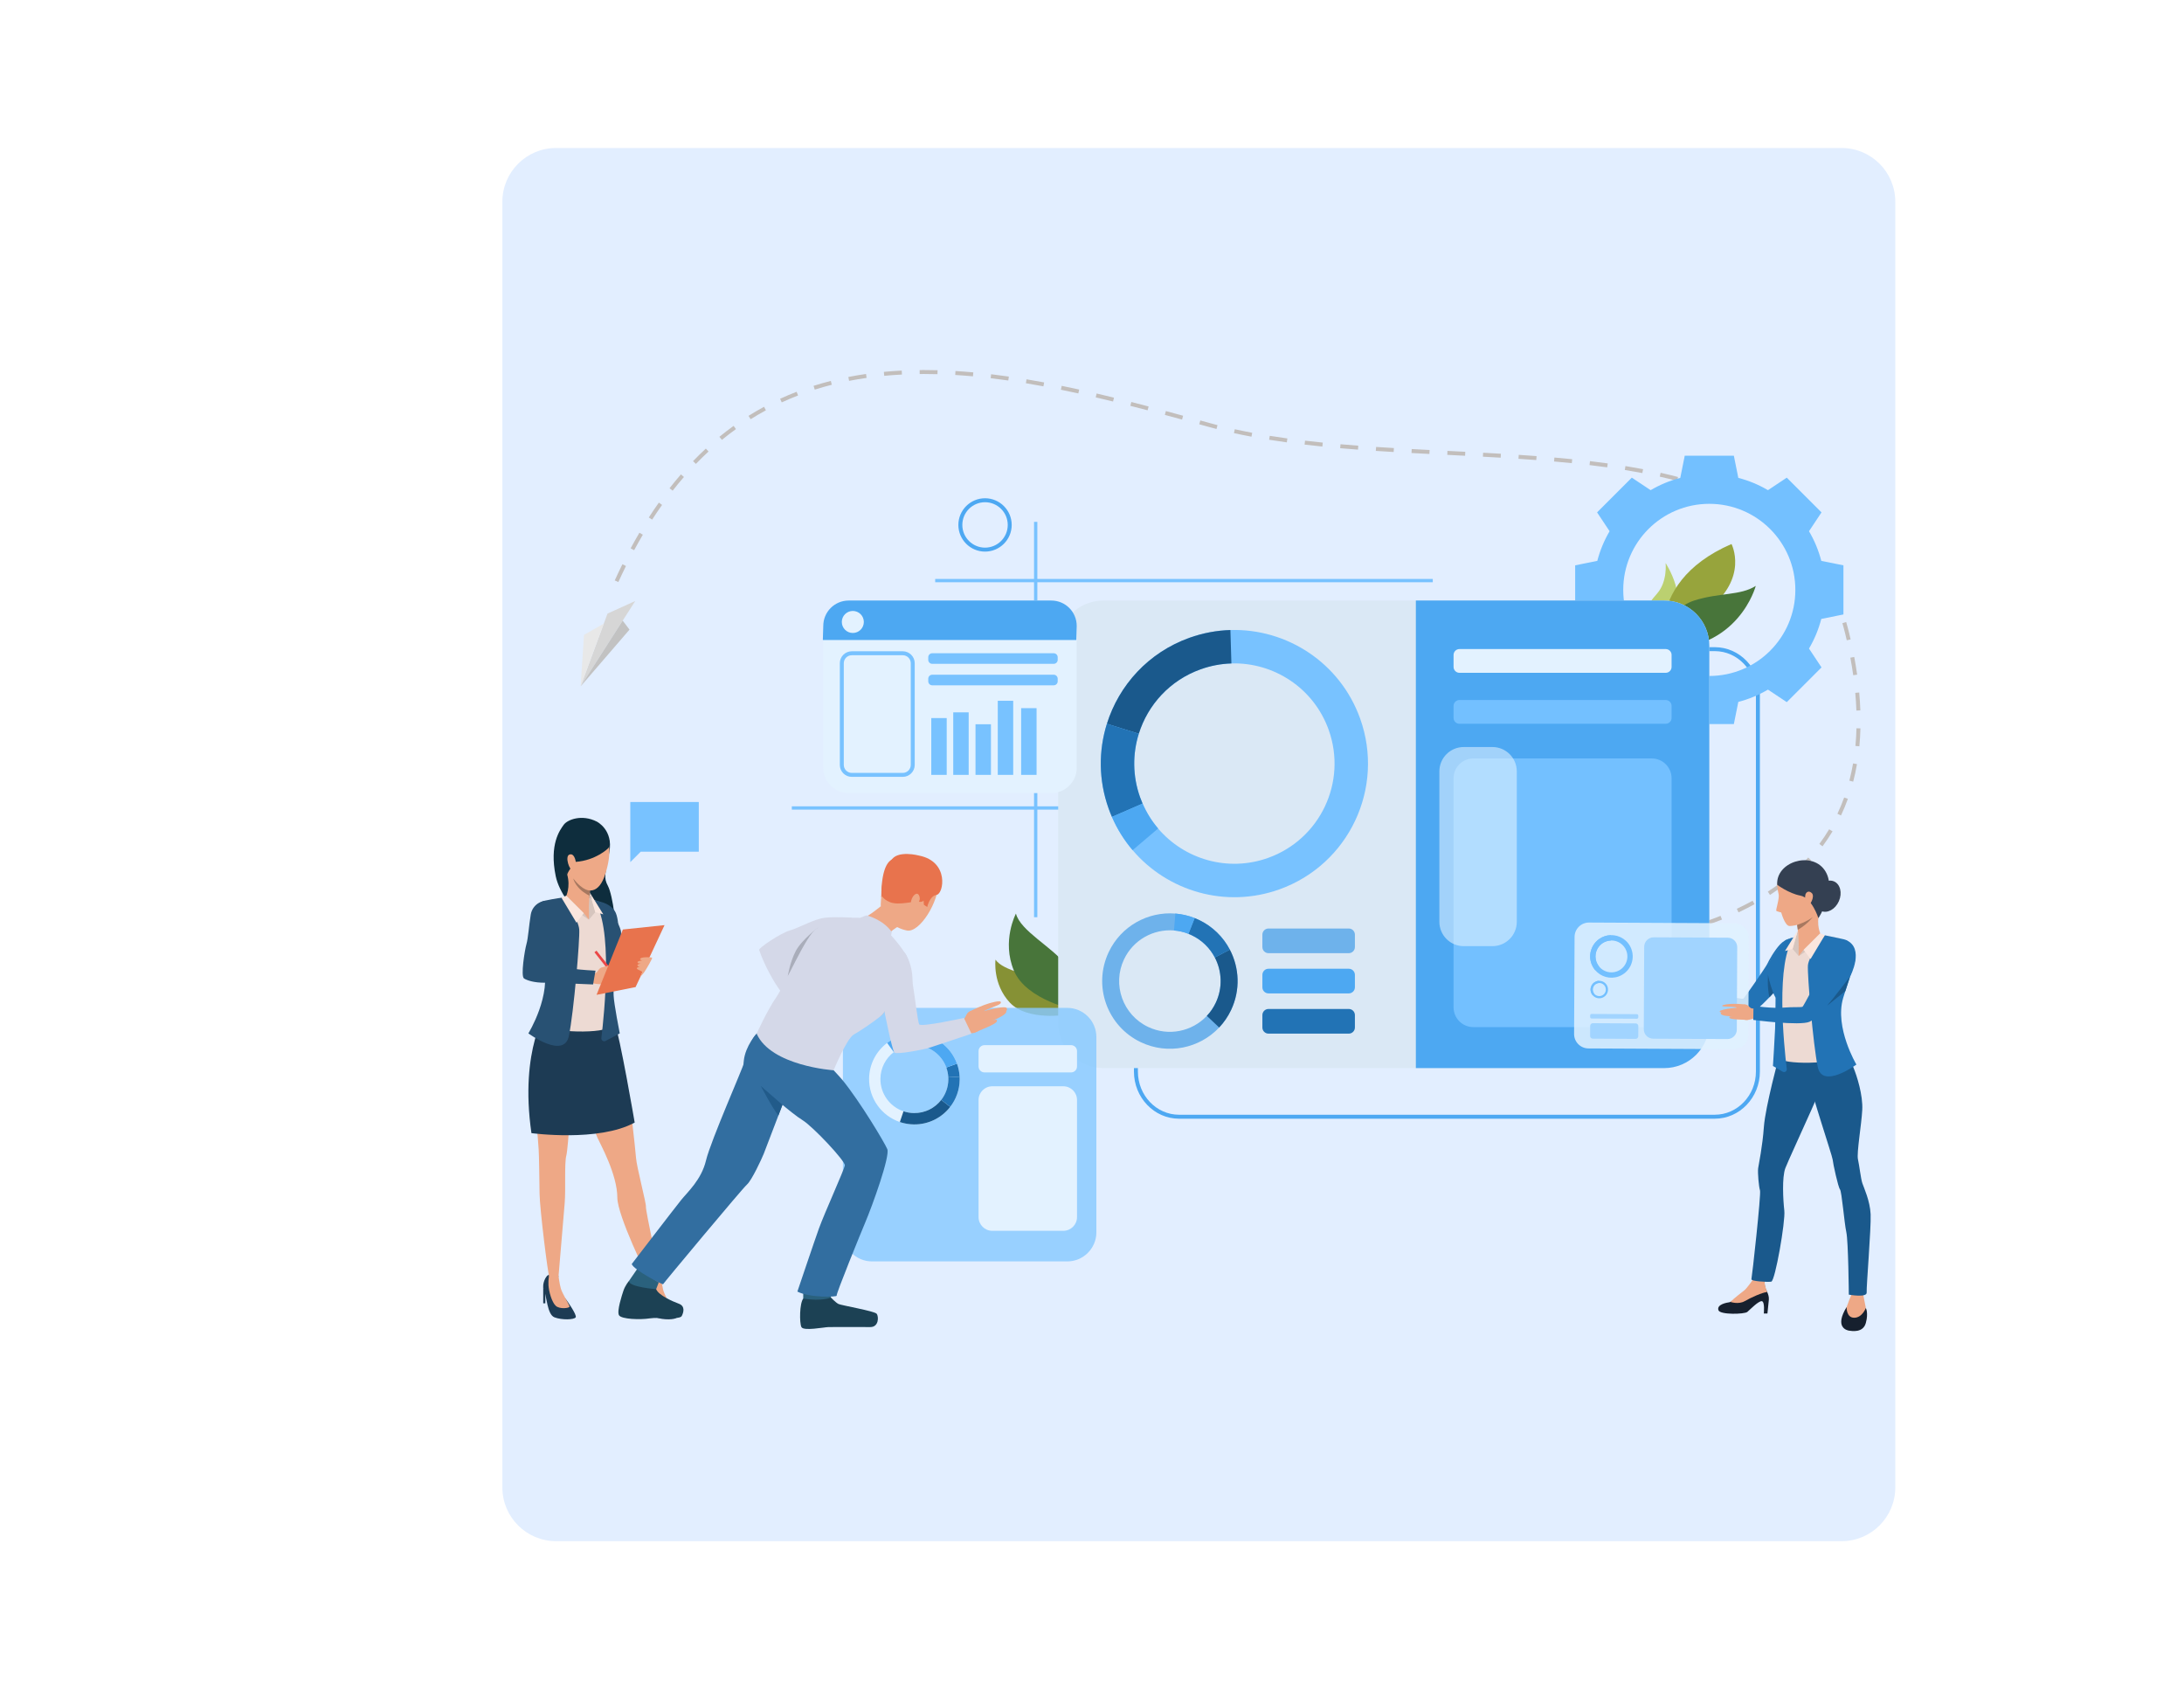 <?xml version="1.0" encoding="UTF-8" standalone="no"?>
<!DOCTYPE svg PUBLIC "-//W3C//DTD SVG 1.1//EN" "http://www.w3.org/Graphics/SVG/1.1/DTD/svg11.dtd">
<svg width="100%" height="100%" viewBox="0 0 1050 812" version="1.1" xmlns="http://www.w3.org/2000/svg" xmlns:xlink="http://www.w3.org/1999/xlink" xml:space="preserve" xmlns:serif="http://www.serif.com/" style="fill-rule:evenodd;clip-rule:evenodd;stroke-linejoin:round;stroke-miterlimit:2;">
    <rect id="Artboard1" x="0" y="0" width="1050" height="812" style="fill:none;"/>
    <g id="Artboard11" serif:id="Artboard1">
        <g transform="matrix(0.967,0,0,0.967,47.928,12.029)">
            <path d="M892.726,87.816C892.726,73.085 880.766,61.125 866.034,61.125L226.898,61.125C212.167,61.125 200.207,73.085 200.207,87.816L200.207,726.953C200.207,741.684 212.167,753.644 226.898,753.644L866.034,753.644C880.766,753.644 892.726,741.684 892.726,726.953L892.726,87.816Z" style="fill:rgb(226,238,255);"/>
        </g>
        <g id="Illustration">
        </g>
        <g transform="matrix(1.739,0,0,1.739,152.806,-5.465)">
            <g>
                <path d="M105.321,224.825L86.382,224.825L86.382,241.442L89.273,238.551L105.321,238.551L105.321,224.825Z" style="fill:rgb(120,194,255);fill-rule:nonzero;"/>
            </g>
            <g>
                <g>
                    <g>
                        <g>
                            <path d="M77.105,230.229C77.105,230.229 81.738,232.495 80.592,238.66C79.447,244.824 78.94,245.656 80.221,248.064C81.502,250.473 83.014,260.748 81.861,262.697C80.708,264.644 67.588,254.137 65.768,245.322C63.949,236.507 66.921,232.586 67.972,231.126C69.023,229.665 73.016,228.153 77.105,230.229Z" style="fill:rgb(14,45,61);fill-rule:nonzero;"/>
                        </g>
                    </g>
                </g>
            </g>
            <g>
                <g>
                    <path d="M78.389,252.484C78.389,252.484 80.746,252.963 82.071,254.913C82.992,256.268 83.067,259.281 83.2,259.848C83.333,260.415 85.092,266.835 85.092,266.835L80.18,270.127L78.389,252.484Z" style="fill:rgb(40,81,115);fill-rule:nonzero;"/>
                </g>
            </g>
            <g>
                <g>
                    <path d="M96.537,362.268C96.537,362.268 99.743,366.583 99.303,367.267C98.864,367.952 95.493,368.048 93.441,367.267C91.389,366.486 91.34,361.428 90.412,359.255C90.023,358.345 90.855,355.659 92.024,355.465C93.194,355.27 94.465,355.842 94.465,355.842C94.465,355.842 93.252,358.902 96.537,362.268Z" style="fill:rgb(29,59,84);fill-rule:nonzero;"/>
                </g>
            </g>
            <g>
                <g>
                    <g>
                        <path d="M94.486,355.807C94.486,355.807 95.16,357.645 95.407,359.4C95.611,360.856 97.691,363.946 97.593,364.336C97.495,364.728 94.857,365.081 93.782,364.074C92.707,363.066 92.016,360.136 91.779,358.384C91.558,356.751 91.281,355.945 91.281,355.945C91.281,355.945 93.46,354.732 94.486,355.807Z" style="fill:rgb(238,168,134);fill-rule:nonzero;"/>
                    </g>
                </g>
            </g>
            <g>
                <g>
                    <path d="M68.636,362.339C68.636,362.339 71.726,366.583 71.286,367.267C70.847,367.952 67.475,368.048 65.424,367.267C63.372,366.486 63.323,361.428 62.395,359.255C62.006,358.345 62.838,355.659 64.007,355.465C65.176,355.27 66.548,355.883 66.548,355.883C66.548,355.883 65.35,358.975 68.636,362.339Z" style="fill:rgb(29,59,84);fill-rule:nonzero;"/>
                </g>
            </g>
            <g>
                <g>
                    <g>
                        <path d="M66.547,355.883C66.547,355.883 66.791,357.887 67.182,359.303C67.573,360.721 69.673,363.946 69.576,364.335C69.478,364.727 66.84,365.08 65.765,364.073C64.69,363.065 63.86,360.147 63.762,358.383C63.664,356.616 64.007,355.465 64.007,355.465C64.007,355.465 65.521,354.809 66.547,355.883Z" style="fill:rgb(238,168,134);fill-rule:nonzero;"/>
                    </g>
                </g>
            </g>
            <g>
                <g>
                    <g>
                        <path d="M81.988,285.627C81.988,285.627 84.739,298.423 85.37,301.644C86.002,304.867 87.771,320.47 87.96,323.123C88.149,325.776 90.831,335.774 90.704,336.722C90.578,337.669 94.679,356.705 94.679,356.705C94.679,356.705 93.278,357.832 91.802,356.807C91.043,356.28 82.804,338.986 82.804,334.247C82.804,327.698 77.961,319.149 77.336,317.684C71.531,304.073 72.674,299.911 71.916,299.026C71.158,298.142 71.092,299.573 70.65,301.531C70.208,303.489 69.261,320.42 68.692,322.568C68.124,324.716 68.565,331.981 68.249,335.645C67.933,339.309 66.546,355.882 66.546,355.882C66.546,355.882 65.472,357.566 63.965,355.926C63.641,355.573 61.363,337.464 61.3,333.105C61.237,328.747 61.17,322.735 61.048,320.849C59.878,302.786 57.001,300.206 61.532,287.422C70.015,263.486 81.988,285.627 81.988,285.627Z" style="fill:rgb(238,168,134);fill-rule:nonzero;"/>
                    </g>
                </g>
            </g>
            <g>
                <g>
                    <path d="M63.515,282.051C63.515,282.051 55.679,293.019 59.053,316.349C59.053,316.349 77.64,318.877 87.598,313.424C87.598,313.424 83.48,289.369 81.988,285.627C80.496,281.883 63.515,282.051 63.515,282.051Z" style="fill:rgb(29,59,84);fill-rule:nonzero;"/>
                </g>
            </g>
            <g>
                <g>
                    <path d="M90.325,358.875L90.325,363.394L90.912,363.394L90.912,359.901L90.325,358.875Z" style="fill:rgb(29,59,84);fill-rule:nonzero;"/>
                </g>
            </g>
            <g>
                <g>
                    <path d="M62.308,358.875L62.308,363.394L62.895,363.394L62.895,359.901L62.308,358.875Z" style="fill:rgb(29,59,84);fill-rule:nonzero;"/>
                </g>
            </g>
            <g>
                <g>
                    <path d="M74.032,250.884C74.032,250.884 76.919,252.248 77.922,252.448C78.924,252.648 82.814,257.701 83.496,259.546C84.178,261.391 83.496,264.157 82.092,267.404C80.689,270.652 82.012,271.735 81.37,274.983C80.728,278.231 80.167,285.108 80.287,286.913C80.407,288.718 64.068,289.059 60.339,285.769C60.339,285.769 64.087,280.156 64.568,279.354C65.049,278.551 64.649,274.181 64.207,273.059C63.766,271.935 60.831,262.388 60.831,262.388C60.831,262.388 58.429,255.055 60.599,253.37C62.484,251.905 67.62,251.385 68.542,251.063C69.465,250.744 72.147,250.604 74.032,250.884Z" style="fill:rgb(237,218,211);fill-rule:nonzero;"/>
                </g>
            </g>
            <g>
                <g>
                    <path d="M74.955,257.32L76.709,255.265L75.186,249.857C75.186,249.857 74.674,252.869 74.955,257.32Z" style="fill:rgb(214,197,190);fill-rule:nonzero;"/>
                </g>
            </g>
            <g>
                <g>
                    <path d="M75.411,247.553C75.411,247.553 75.332,248.277 75.239,249.278C75.199,249.721 75.154,250.22 75.113,250.734C74.995,252.192 74.9,253.771 74.956,254.574C74.956,254.574 71.956,257.581 68.544,251.065C68.544,251.065 69.979,248.379 68.899,244.72C67.816,241.061 75.411,247.553 75.411,247.553Z" style="fill:rgb(238,168,134);fill-rule:nonzero;"/>
                </g>
            </g>
            <g>
                <g>
                    <path d="M74.955,254.573L74.955,257.32L71.502,254.74L74.955,254.573Z" style="fill:rgb(238,168,134);fill-rule:nonzero;"/>
                </g>
            </g>
            <g>
                <g>
                    <path d="M74.955,257.32L73.521,255.546L68.692,250.733L67.13,252.238L74.955,257.32Z" style="fill:rgb(214,197,190);fill-rule:nonzero;"/>
                </g>
            </g>
            <g>
                <g>
                    <path d="M68.022,251.193C68.022,251.193 72.074,257.343 72.268,260.049C72.462,262.755 70.762,283.003 69.401,289.511C68.04,296.019 58.206,288.777 58.206,288.777C58.206,288.777 64.814,278.081 62.278,269.516C59.741,260.952 58.82,257.527 58.82,257.527C58.82,257.527 59.693,252.757 62.786,252.088C65.497,251.499 68.022,251.193 68.022,251.193Z" style="fill:rgb(40,81,115);fill-rule:nonzero;"/>
                </g>
            </g>
            <g>
                <g>
                    <path d="M83.762,260.367C83.762,260.367 84.493,262.953 81.646,268.67C81.646,268.67 81.691,275.986 81.771,278.272C81.851,280.557 83.467,288.777 83.467,288.777L79.576,290.848C79.009,291.181 78.306,290.719 78.386,290.068C79.183,283.49 81.778,258.541 76.174,251.835L78.423,252.498C78.423,252.497 82.418,255.766 83.762,260.367Z" style="fill:rgb(40,81,115);fill-rule:nonzero;"/>
                </g>
            </g>
            <g>
                <g>
                    <path d="M76.709,255.266L78.919,255.877L75.186,249.857L76.709,255.266Z" style="fill:rgb(250,230,222);fill-rule:nonzero;"/>
                </g>
            </g>
            <g>
                <g>
                    <path d="M73.521,255.546L71.502,258.192L67.356,251.282L68.692,250.733L73.521,255.546Z" style="fill:rgb(250,230,222);fill-rule:nonzero;"/>
                </g>
            </g>
            <g transform="matrix(0.785,-0.62,0.62,0.785,-149.94,107.281)">
                <rect x="79.048" y="265.089" width="0.731" height="8.645" style="fill:rgb(235,71,71);"/>
            </g>
            <g>
                <path d="M76.112,272.261C76.112,272.261 76.624,272.27 76.961,272.016C77.543,271.578 77.752,270.497 78.779,270.577C79.805,270.655 80.282,273.876 80.025,274.485C79.768,275.094 78.342,275.399 76.235,274.979C74.128,274.559 76.112,272.261 76.112,272.261Z" style="fill:rgb(238,168,134);fill-rule:nonzero;"/>
            </g>
            <g>
                <path d="M78.427,270.598C78.427,270.598 79.903,270.095 81.607,269.727C83.102,269.404 84.888,269.298 85.062,269.557C85.255,269.846 83.606,270.095 82.141,270.511C80.793,270.894 81.114,271.033 81.114,271.033C81.114,271.033 81.025,270.989 82.565,270.845C84.22,270.691 85.925,270.694 86.093,271.025C86.175,271.186 86.117,271.295 85.521,271.446C85.879,271.429 85.93,271.522 85.943,271.667C86.014,272.412 83.6,273.006 82.641,273.241C83.379,273.064 83.935,273.011 83.67,273.511C83.366,274.082 79.921,274.773 78.706,275.134C77.381,275.527 78.427,270.598 78.427,270.598Z" style="fill:rgb(238,168,134);fill-rule:nonzero;"/>
            </g>
            <g>
                <path d="M63.356,252.197C62.34,251.869 59.36,252.926 58.856,255.981C58.352,259.037 58.151,262.429 57.68,264.075C57.21,265.72 56.012,273.011 57.019,273.616C58.027,274.22 59.935,274.773 62.611,274.773C65.375,274.773 76.09,275.253 76.09,275.253L76.762,271.446C76.762,271.446 72.692,271.236 70.583,270.917C68.706,270.632 66.104,269.833 63.041,269.497C63.041,269.497 63.69,264.98 64.161,263.705C64.633,262.43 67.924,253.675 63.356,252.197Z" style="fill:rgb(40,81,115);fill-rule:nonzero;"/>
            </g>
            <g>
                <path d="M82.956,271.74L83.458,272.965L82.382,272.194L82.956,271.74Z" style="fill:rgb(238,168,134);fill-rule:nonzero;"/>
            </g>
            <g>
                <g>
                    <path d="M77.052,278.125L87.846,275.984L95.852,258.855L84.331,260.065L77.052,278.125Z" style="fill:rgb(232,115,77);fill-rule:nonzero;"/>
                </g>
            </g>
            <g>
                <g>
                    <g>
                        <path d="M89.192,273.078C89.192,273.078 89.784,272.528 90.311,271.759C90.838,270.989 92.563,268.053 92.405,267.869C92.247,267.684 89.687,267.622 89.222,268.04C88.758,268.457 89.679,268.622 89.679,268.622C89.679,268.622 88.279,268.766 88.379,269.161C88.479,269.557 89.322,269.447 89.322,269.447C89.322,269.447 88.195,269.663 88.365,270.01C88.536,270.358 89.078,270.353 89.078,270.353C89.078,270.353 88.08,270.479 88.203,270.858C88.327,271.237 89.906,271.594 89.695,271.91C89.484,272.224 89.192,273.078 89.192,273.078Z" style="fill:rgb(238,168,134);fill-rule:nonzero;"/>
                    </g>
                </g>
            </g>
            <g>
                <g>
                    <g>
                        <g>
                            <path d="M76.434,230.913C76.434,230.913 83.161,233.027 79.509,244.636C75.857,256.245 66.671,243.29 67.632,236.217C68.592,229.144 76.434,230.913 76.434,230.913Z" style="fill:rgb(238,169,135);fill-rule:nonzero;"/>
                        </g>
                    </g>
                </g>
            </g>
            <g>
                <g>
                    <g>
                        <g>
                            <path d="M80.196,237.686C80.196,237.686 76.854,240.966 71.26,241.376C71.26,241.376 69.111,243.897 68.945,244.886C68.945,244.886 63.954,236.379 70.089,231.28C76.224,226.18 82.451,235.585 80.196,237.686Z" style="fill:rgb(14,45,61);fill-rule:nonzero;"/>
                        </g>
                    </g>
                </g>
            </g>
            <g>
                <g>
                    <g>
                        <g>
                            <path d="M71.327,241.607C71.284,240.762 70.764,238.839 69.508,239.377C68.252,239.916 69.585,243.831 70.418,243.59C70.418,243.59 71.43,243.606 71.327,241.607Z" style="fill:rgb(238,169,135);fill-rule:nonzero;"/>
                        </g>
                    </g>
                </g>
            </g>
            <g>
                <path d="M75.238,249.277C75.198,249.72 75.153,250.219 75.112,250.733L75.111,250.733C71.222,248.813 70.626,246.044 70.609,245.958C73.379,249.539 75.238,249.277 75.238,249.277Z" style="fill:rgb(167,120,96);fill-rule:nonzero;"/>
            </g>
            <g>
                <g>
                    <path d="M187.35,268.408C187.35,268.408 186.478,275.129 191.335,280.29C196.191,285.451 207.141,283.61 207.141,283.61C207.141,283.61 205.33,277.51 201.36,274.998C197.391,272.484 189.592,271.619 187.35,268.408Z" style="fill:rgb(134,145,53);fill-rule:nonzero;"/>
                </g>
            </g>
            <g>
                <g>
                    <path d="M193,255.662C193,255.662 188.997,263.198 192.436,271.432C195.875,279.665 209.597,282.345 209.597,282.345C209.597,282.345 210.163,274.353 206.597,269.633C203.029,264.913 194.22,260.44 193,255.662Z" style="fill:rgb(72,117,58);fill-rule:nonzero;"/>
                </g>
            </g>
            <g>
                <g>
                    <path d="M372.609,158.779C372.609,158.779 379.414,169.103 373.673,174.586C367.932,180.069 367.256,173.946 367.256,173.946C367.256,173.946 364.185,174.148 370.29,167.162C373.168,163.87 372.609,158.779 372.609,158.779Z" style="fill:rgb(187,208,112);fill-rule:nonzero;"/>
                </g>
                <g>
                    <path d="M390.828,153.51C390.828,153.51 395.682,162.886 384.258,171.673C372.835,180.46 372.89,186.513 372.89,186.513C372.89,186.513 364.848,164.781 390.828,153.51Z" style="fill:rgb(151,164,60);fill-rule:nonzero;"/>
                </g>
                <g>
                    <path d="M371.426,182.515C367.084,182.394 373.444,171.369 380.514,169.132C387.584,166.894 393.232,167.824 397.535,165.089C397.534,165.089 392.805,183.111 371.426,182.515Z" style="fill:rgb(72,117,58);fill-rule:nonzero;"/>
                </g>
            </g>
            <g>
                <rect x="198.003" y="147.389" width="0.913" height="109.278" style="fill:rgb(120,194,255);"/>
            </g>
            <g>
                <rect x="131.037" y="226.018" width="75.442" height="0.914" style="fill:rgb(120,194,255);"/>
            </g>
            <g>
                <path d="M386.204,312.361L238.091,312.361C231.216,312.361 225.622,306.517 225.622,299.334L225.622,195.051C225.622,187.869 231.216,182.026 238.091,182.026L386.204,182.026C393.08,182.026 398.673,187.869 398.673,195.051L398.673,299.334C398.673,306.518 393.08,312.361 386.204,312.361ZM238.091,183.122C231.82,183.122 226.718,188.474 226.718,195.051L226.718,299.334C226.718,305.912 231.82,311.265 238.091,311.265L386.204,311.265C392.475,311.265 397.577,305.912 397.577,299.334L397.577,195.051C397.577,188.473 392.475,183.122 386.204,183.122L238.091,183.122Z" style="fill:rgb(77,168,242);fill-rule:nonzero;"/>
            </g>
            <g>
                <path d="M335.798,265.943C335.424,265.943 335.055,265.941 334.688,265.939L334.694,264.843C336.307,264.852 337.989,264.841 339.62,264.81L339.641,265.906C338.371,265.931 337.077,265.943 335.798,265.943ZM329.74,265.853C328.087,265.804 326.423,265.735 324.797,265.645L324.857,264.551C326.474,264.639 328.128,264.709 329.774,264.758L329.74,265.853ZM344.593,265.749L344.544,264.654C346.192,264.58 347.847,264.484 349.461,264.369L349.54,265.463C347.915,265.578 346.251,265.675 344.593,265.749ZM319.858,265.311C316.756,265.057 314.936,264.819 314.919,264.816L315.062,263.729C315.081,263.731 316.878,263.967 319.949,264.218L319.858,265.311ZM354.478,265.04L354.369,263.949C356.012,263.784 357.658,263.595 359.259,263.385L359.402,264.472C357.789,264.684 356.132,264.874 354.478,265.04ZM364.304,263.749L364.126,262.668C365.76,262.398 367.387,262.102 368.965,261.784L369.181,262.858C367.591,263.179 365.95,263.479 364.304,263.749ZM374.014,261.788L373.756,260.723C375.365,260.333 376.963,259.91 378.502,259.467L378.806,260.52C377.251,260.968 375.64,261.395 374.014,261.788ZM383.541,259.034L383.188,257.997C384.757,257.462 386.307,256.89 387.794,256.294L388.202,257.312C386.697,257.914 385.129,258.494 383.541,259.034ZM392.763,255.332L392.297,254.34C393.795,253.635 395.265,252.886 396.665,252.113L397.194,253.072C395.773,253.857 394.282,254.617 392.763,255.332ZM401.463,250.514L400.865,249.595C402.247,248.696 403.59,247.746 404.855,246.771L405.523,247.64C404.235,248.632 402.869,249.599 401.463,250.514ZM409.33,244.441L408.589,243.633C409.794,242.528 410.949,241.364 412.025,240.176L412.838,240.912C411.739,242.126 410.56,243.313 409.33,244.441ZM415.995,237.067L415.114,236.414C416.08,235.114 416.989,233.753 417.818,232.368L418.759,232.931C417.911,234.347 416.981,235.739 415.995,237.067ZM421.1,228.542L420.109,228.074C420.794,226.623 421.42,225.11 421.971,223.577L423.002,223.948C422.44,225.514 421.799,227.06 421.1,228.542ZM424.469,219.201L423.409,218.924C423.811,217.38 424.158,215.777 424.437,214.16L425.518,214.346C425.231,215.994 424.88,217.627 424.469,219.201ZM426.175,209.428L425.084,209.323C425.235,207.736 425.335,206.094 425.378,204.443L426.475,204.472C426.43,206.149 426.329,207.816 426.175,209.428ZM425.354,199.545C425.297,197.95 425.193,196.304 425.043,194.652L426.135,194.553C426.287,196.224 426.393,197.891 426.448,199.506L425.354,199.545ZM424.478,189.78C424.256,188.197 423.989,186.567 423.685,184.936L424.762,184.735C425.069,186.381 425.339,188.027 425.564,189.627L424.478,189.78ZM422.689,180.127C422.554,179.536 422.414,178.937 422.27,178.345C422.028,177.344 421.762,176.349 421.48,175.388L422.532,175.079C422.819,176.057 423.09,177.069 423.336,178.086C423.481,178.683 423.623,179.288 423.758,179.883L422.689,180.127ZM419.922,170.776C419.334,169.25 418.68,167.751 417.975,166.321L418.958,165.837C419.677,167.297 420.346,168.826 420.944,170.382L419.922,170.776ZM83.079,164.026L82.082,163.571C82.772,162.057 83.487,160.553 84.206,159.102L85.188,159.589C84.475,161.029 83.765,162.522 83.079,164.026ZM415.623,162.069C414.773,160.693 413.845,159.347 412.868,158.07L413.738,157.404C414.738,158.71 415.685,160.086 416.555,161.493L415.623,162.069ZM87.443,155.225L86.478,154.705C87.268,153.239 88.085,151.788 88.907,150.391L89.852,150.947C89.037,152.332 88.227,153.771 87.443,155.225ZM409.726,154.365C408.632,153.198 407.458,152.061 406.237,150.988L406.961,150.165C408.209,151.262 409.408,152.423 410.526,153.616L409.726,154.365ZM402.436,147.944C401.151,147.006 399.786,146.095 398.379,145.238L398.949,144.302C400.382,145.176 401.771,146.103 403.082,147.058L402.436,147.944ZM92.425,146.768L91.504,146.174C92.405,144.775 93.339,143.394 94.276,142.069L95.171,142.703C94.242,144.015 93.318,145.383 92.425,146.768ZM394.115,142.856C392.702,142.133 391.214,141.433 389.689,140.775L390.122,139.769C391.668,140.436 393.18,141.147 394.614,141.881L394.115,142.856ZM385.137,138.967C383.644,138.422 382.08,137.896 380.489,137.403L380.813,136.356C382.421,136.854 384.003,137.386 385.513,137.937L385.137,138.967ZM98.098,138.769L97.234,138.094C98.258,136.784 99.318,135.496 100.383,134.266L101.212,134.984C100.157,136.2 99.11,137.473 98.098,138.769ZM375.768,136.054C374.231,135.65 372.624,135.26 370.993,134.894L371.232,133.824C372.878,134.192 374.497,134.585 376.047,134.993L375.768,136.054ZM366.177,133.9C364.614,133.602 362.982,133.315 361.33,133.048L361.506,131.966C363.167,132.236 364.809,132.524 366.381,132.823L366.177,133.9ZM356.461,132.319C354.887,132.102 353.243,131.892 351.575,131.695L351.703,130.606C353.378,130.803 355.029,131.014 356.61,131.232L356.461,132.319ZM104.517,131.367L103.728,130.606C104.882,129.411 106.074,128.244 107.273,127.136L108.017,127.942C106.834,129.035 105.656,130.188 104.517,131.367ZM346.677,131.161C345.1,131.002 343.449,130.848 341.769,130.702L341.865,129.61C343.55,129.756 345.206,129.911 346.787,130.07L346.677,131.161ZM336.853,130.306C335.29,130.189 333.635,130.072 331.934,129.96L332.005,128.866C333.709,128.978 335.368,129.095 336.936,129.213L336.853,130.306ZM327.011,129.653C325.377,129.556 323.739,129.464 322.097,129.376L322.156,128.281C323.799,128.37 325.439,128.462 327.074,128.559L327.011,129.653ZM317.174,129.118C315.61,129.038 314.044,128.959 312.478,128.88L312.244,128.868L312.299,127.773L312.533,127.785C314.099,127.864 315.666,127.943 317.23,128.023L317.174,129.118ZM307.304,128.619C305.654,128.534 304.004,128.448 302.358,128.359L302.417,127.264C304.064,127.353 305.711,127.439 307.36,127.524L307.304,128.619ZM297.426,128.081C295.687,127.978 294.074,127.878 292.494,127.774L292.565,126.68C294.143,126.784 295.755,126.885 297.489,126.987L297.426,128.081ZM287.565,127.427C285.873,127.299 284.214,127.166 282.637,127.03L282.732,125.938C284.305,126.074 285.958,126.207 287.647,126.334L287.565,127.427ZM277.715,126.571C276.036,126.402 274.382,126.223 272.798,126.038L272.926,124.949C274.505,125.134 276.153,125.313 277.823,125.48L277.715,126.571ZM267.89,125.416C266.221,125.188 264.574,124.943 262.997,124.69L263.17,123.608C264.74,123.86 266.378,124.102 268.04,124.33L267.89,125.416ZM111.71,124.728L111.016,123.88C112.296,122.832 113.62,121.815 114.951,120.857L115.592,121.747C114.278,122.69 112.973,123.694 111.71,124.728ZM258.119,123.845C256.466,123.535 254.834,123.203 253.266,122.859L253.501,121.788C255.057,122.13 256.678,122.459 258.319,122.767L258.119,123.845ZM248.448,121.713C247.731,121.529 247.012,121.337 246.309,121.143L243.681,120.418L243.972,119.361L246.6,120.086C247.296,120.278 248.01,120.468 248.721,120.651L248.448,121.713ZM238.925,119.113C237.342,118.681 235.755,118.25 234.166,117.823L234.451,116.764C236.042,117.192 237.63,117.623 239.214,118.055L238.925,119.113ZM119.651,119.015L119.069,118.086C120.466,117.21 121.909,116.369 123.357,115.586L123.878,116.55C122.451,117.322 121.029,118.151 119.651,119.015ZM229.401,116.555C227.759,116.123 226.153,115.708 224.629,115.319L224.899,114.257C226.426,114.646 228.035,115.063 229.679,115.495L229.401,116.555ZM128.256,114.362L127.798,113.366C129.288,112.679 130.826,112.03 132.37,111.433L132.765,112.456C131.242,113.044 129.726,113.685 128.256,114.362ZM219.847,114.124C218.217,113.725 216.604,113.339 215.055,112.978L215.304,111.91C216.858,112.272 218.474,112.659 220.108,113.059L219.847,114.124ZM210.249,111.889C208.618,111.531 206.997,111.187 205.431,110.868L205.65,109.794C207.221,110.114 208.848,110.459 210.485,110.818L210.249,111.889ZM137.381,110.835L137.05,109.79C138.606,109.296 140.212,108.838 141.821,108.429L142.091,109.492C140.502,109.895 138.917,110.347 137.381,110.835ZM200.598,109.925C198.961,109.62 197.329,109.333 195.749,109.071L195.929,107.989C197.516,108.253 199.154,108.541 200.798,108.847L200.598,109.925ZM146.874,108.416L146.663,107.34C148.26,107.027 149.907,106.748 151.557,106.512L151.712,107.597C150.08,107.831 148.453,108.106 146.874,108.416ZM190.885,108.316C189.239,108.08 187.597,107.864 186.007,107.675L186.136,106.586C187.736,106.776 189.386,106.993 191.041,107.231L190.885,108.316ZM181.116,107.161C179.464,107.011 177.814,106.885 176.213,106.788L176.279,105.694C177.891,105.792 179.552,105.919 181.215,106.07L181.116,107.161ZM156.587,107.021L156.484,105.93C158.098,105.778 159.761,105.658 161.427,105.575L161.482,106.67C159.833,106.752 158.186,106.87 156.587,107.021ZM171.303,106.57C170.067,106.536 168.827,106.519 167.62,106.519C167.21,106.519 166.8,106.521 166.391,106.525L166.381,105.429C166.793,105.425 167.207,105.423 167.62,105.423C168.838,105.423 170.087,105.44 171.333,105.474L171.303,106.57Z" style="fill:rgb(194,190,188);fill-rule:nonzero;"/>
            </g>
            <g>
                <path d="M415.649,158.172C414.896,155.258 413.742,152.506 412.25,149.977L415.71,144.772L410.91,139.971L406.109,135.17L400.904,138.63C398.374,137.138 395.623,135.984 392.709,135.231L391.477,129.109L377.898,129.109L376.666,135.231C373.753,135.984 371,137.139 368.471,138.63L363.267,135.17L353.665,144.772L357.125,149.977C355.634,152.507 354.479,155.259 353.726,158.172L347.604,159.404L347.604,172.984L353.726,174.216C354.479,177.13 355.634,179.882 357.125,182.411L353.665,187.616L363.267,197.218L368.471,193.757C371,195.248 373.753,196.403 376.666,197.156L377.898,203.278L391.477,203.278L392.709,197.156C395.623,196.404 398.374,195.248 400.904,193.757L406.109,197.218L410.91,192.417L415.71,187.616L412.25,182.411C413.742,179.882 414.897,177.13 415.649,174.216L421.771,172.984L421.771,159.404L415.649,158.172ZM384.686,189.985C371.547,189.985 360.896,179.334 360.896,166.194C360.896,153.054 371.547,142.403 384.686,142.403C397.827,142.403 408.477,153.054 408.477,166.194C408.478,179.334 397.827,189.985 384.686,189.985Z" style="fill:rgb(115,192,255);fill-rule:nonzero;"/>
            </g>
            <g>
                <path d="M384.686,181.613L384.686,285.895C384.686,292.787 379.099,298.374 372.208,298.374L217.159,298.374C210.267,298.374 204.68,292.786 204.68,285.895L204.68,181.613C204.68,174.721 210.267,169.135 217.159,169.135L372.208,169.135C379.1,169.136 384.686,174.721 384.686,181.613Z" style="fill:rgb(218,232,245);fill-rule:nonzero;"/>
            </g>
            <g>
                <g>
                    <path d="M288.163,201.772C282.635,186.314 267.861,176.819 252.291,177.288C248.521,177.401 244.706,178.099 240.96,179.437C229.619,183.494 221.486,192.528 218.145,203.2C215.829,210.596 215.814,218.78 218.626,226.641C218.905,227.422 219.21,228.192 219.535,228.943C221.014,232.348 222.954,235.428 225.259,238.135C234.921,249.495 250.955,254.296 265.829,248.977C285.032,242.108 295.031,220.974 288.163,201.772ZM262.718,240.273C251.567,244.262 239.546,240.662 232.3,232.146C230.573,230.116 229.117,227.807 228.01,225.253C227.765,224.689 227.537,224.113 227.327,223.527C225.219,217.634 225.231,211.498 226.967,205.954C229.472,197.951 235.569,191.178 244.072,188.138C246.879,187.134 249.74,186.612 252.566,186.525C264.239,186.172 275.317,193.292 279.462,204.882C284.611,219.28 277.114,235.124 262.718,240.273Z" style="fill:rgb(120,194,255);fill-rule:nonzero;"/>
                </g>
                <g>
                    <path d="M226.967,205.955L218.145,203.2C221.486,192.528 229.619,183.493 240.96,179.437C244.705,178.098 248.521,177.401 252.291,177.288L252.566,186.526C249.74,186.612 246.878,187.135 244.072,188.139C235.569,191.178 229.472,197.952 226.967,205.955Z" style="fill:rgb(26,89,140);fill-rule:nonzero;"/>
                </g>
                <g>
                    <path d="M228.01,225.254L219.535,228.942C219.209,228.191 218.905,227.422 218.626,226.64C215.814,218.779 215.829,210.596 218.145,203.199L226.967,205.954C225.231,211.498 225.219,217.634 227.327,223.527C227.538,224.114 227.766,224.69 228.01,225.254Z" style="fill:rgb(34,115,181);fill-rule:nonzero;"/>
                </g>
                <g>
                    <path d="M225.26,238.134C222.955,235.427 221.015,232.347 219.536,228.942L228.011,225.254C229.118,227.807 230.574,230.117 232.301,232.147L225.26,238.134Z" style="fill:rgb(77,168,242);fill-rule:nonzero;"/>
                </g>
            </g>
            <g>
                <g>
                    <path d="M227.558,291.233C235.078,294.791 243.775,292.9 249.186,287.152C250.496,285.76 251.614,284.143 252.477,282.322C255.086,276.804 254.764,270.652 252.136,265.631C250.316,262.152 247.389,259.213 243.564,257.404C243.184,257.223 242.799,257.056 242.414,256.904C240.664,256.214 238.865,255.806 237.069,255.662C229.536,255.054 222.07,259.078 218.646,266.314C214.225,275.657 218.215,286.813 227.558,291.233ZM222.879,268.318C225.446,262.892 231.043,259.875 236.691,260.331C238.037,260.439 239.387,260.744 240.698,261.264C240.988,261.377 241.276,261.502 241.561,261.637C244.428,262.994 246.623,265.197 247.987,267.806C249.957,271.571 250.2,276.183 248.242,280.319C247.596,281.685 246.758,282.898 245.776,283.942C241.719,288.251 235.198,289.67 229.56,287.002C222.557,283.687 219.565,275.322 222.879,268.318Z" style="fill:rgb(110,178,235);fill-rule:nonzero;"/>
                </g>
                <g>
                    <path d="M247.988,267.806L252.136,265.631C254.764,270.652 255.086,276.805 252.477,282.322C251.615,284.143 250.497,285.76 249.186,287.152L245.777,283.941C246.759,282.897 247.597,281.684 248.243,280.318C250.201,276.183 249.958,271.57 247.988,267.806Z" style="fill:rgb(26,89,140);fill-rule:nonzero;"/>
                </g>
                <g>
                    <path d="M240.698,261.264L242.413,256.905C242.799,257.057 243.183,257.224 243.563,257.405C247.387,259.214 250.314,262.152 252.135,265.632L247.987,267.807C246.622,265.198 244.428,262.994 241.561,261.638C241.276,261.502 240.988,261.377 240.698,261.264Z" style="fill:rgb(34,115,181);fill-rule:nonzero;"/>
                </g>
                <g>
                    <path d="M237.068,255.662C238.864,255.807 240.663,256.215 242.413,256.904L240.698,261.263C239.387,260.743 238.037,260.439 236.691,260.33L237.068,255.662Z" style="fill:rgb(77,168,242);fill-rule:nonzero;"/>
                </g>
            </g>
            <g>
                <path d="M384.686,181.613L384.686,285.895C384.686,292.787 379.099,298.374 372.208,298.374L303.562,298.374L303.562,169.136L372.208,169.136C379.1,169.136 384.686,174.721 384.686,181.613Z" style="fill:rgb(77,168,242);fill-rule:nonzero;"/>
            </g>
            <g>
                <path d="M372.635,189.113L315.615,189.113C314.717,189.113 313.987,188.384 313.987,187.485L313.987,184.173C313.987,183.274 314.716,182.545 315.615,182.545L372.635,182.545C373.534,182.545 374.263,183.274 374.263,184.173L374.263,187.485C374.263,188.385 373.534,189.113 372.635,189.113Z" style="fill:rgb(227,242,255);fill-rule:nonzero;"/>
            </g>
            <g>
                <path d="M372.635,203.2L315.615,203.2C314.717,203.2 313.987,202.471 313.987,201.572L313.987,198.26C313.987,197.361 314.716,196.632 315.615,196.632L372.635,196.632C373.534,196.632 374.263,197.361 374.263,198.26L374.263,201.572C374.263,202.471 373.534,203.2 372.635,203.2Z" style="fill:rgb(115,192,255);fill-rule:nonzero;"/>
            </g>
            <g>
                <path d="M368.789,287.047L319.461,287.047C316.438,287.047 313.987,284.597 313.987,281.573L313.987,218.26C313.987,215.237 316.437,212.786 319.461,212.786L368.789,212.786C371.811,212.786 374.263,215.237 374.263,218.26L374.263,281.573C374.263,284.597 371.811,287.047 368.789,287.047Z" style="fill:rgb(115,192,255);fill-rule:nonzero;"/>
            </g>
            <g opacity="0.58">
                <path d="M324.74,264.666L316.794,264.666C313.077,264.666 310.065,261.653 310.065,257.938L310.065,216.357C310.065,212.641 313.078,209.628 316.794,209.628L324.74,209.628C328.456,209.628 331.468,212.64 331.468,216.357L331.468,257.938C331.469,261.653 328.456,264.666 324.74,264.666Z" style="fill:rgb(224,241,255);fill-rule:nonzero;"/>
            </g>
            <g>
                <rect x="170.679" y="163.165" width="137.56" height="0.914" style="fill:rgb(120,194,255);"/>
            </g>
            <g>
                <path d="M184.456,155.611C180.39,155.611 177.082,152.303 177.082,148.238C177.082,144.172 180.39,140.864 184.456,140.864C188.521,140.864 191.829,144.172 191.829,148.238C191.829,152.303 188.521,155.611 184.456,155.611ZM184.456,141.961C180.994,141.961 178.179,144.776 178.179,148.238C178.179,151.699 180.995,154.515 184.456,154.515C187.917,154.515 190.733,151.699 190.733,148.238C190.732,144.776 187.917,141.961 184.456,141.961Z" style="fill:rgb(77,168,242);fill-rule:nonzero;"/>
            </g>
            <g>
                <g>
                    <path d="M164.695,239.63C164.695,239.63 171.582,240.86 171.643,246.693C171.704,252.526 166.368,260.973 162.899,260.348C159.431,259.723 155.486,256.644 155.62,253.096C155.754,249.548 156.737,244.886 158.336,242.328C159.935,239.77 162.77,239.504 164.695,239.63Z" style="fill:rgb(238,168,134);fill-rule:nonzero;"/>
                </g>
            </g>
            <g>
                <g>
                    <path d="M155.86,250.395C155.86,250.395 155.873,251.585 158.242,252.528C160.611,253.471 164.963,252.151 166.055,252.37C167.148,252.589 167.471,252.061 167.471,252.061L167.548,253.225L168.474,253.854C168.474,253.854 169.123,250.755 171.069,250.486C173.014,250.216 174.636,241.321 166.245,239.638C166.245,239.638 160.034,237.95 158.431,241.103C156.829,244.255 155.56,248.175 155.86,250.395Z" style="fill:rgb(232,115,77);fill-rule:nonzero;"/>
                </g>
            </g>
            <g opacity="0.82">
                <path d="M207.183,351.805L153.218,351.805C148.77,351.805 145.163,348.198 145.163,343.751L145.163,289.785C145.163,285.337 148.769,281.73 153.218,281.73L207.183,281.73C211.631,281.73 215.237,285.336 215.237,289.785L215.237,343.751C215.237,348.198 211.631,351.805 207.183,351.805Z" style="fill:rgb(135,201,255);fill-rule:nonzero;"/>
            </g>
            <g>
                <path d="M209.808,176.156L209.808,215.338C209.808,219.215 206.665,222.358 202.788,222.358L146.752,222.358C142.875,222.358 139.732,219.215 139.732,215.338L139.732,176.156C139.732,172.278 142.875,169.136 146.752,169.136L202.788,169.136C206.665,169.136 209.808,172.278 209.808,176.156Z" style="fill:rgb(227,242,255);fill-rule:nonzero;"/>
            </g>
            <g>
                <path d="M208.24,299.568L184.313,299.568C183.404,299.568 182.667,298.831 182.667,297.921L182.667,293.676C182.667,292.767 183.404,292.029 184.313,292.029L208.24,292.029C209.149,292.029 209.886,292.766 209.886,293.676L209.886,297.921C209.887,298.831 209.149,299.568 208.24,299.568Z" style="fill:rgb(227,242,255);fill-rule:nonzero;"/>
            </g>
            <g>
                <path d="M206.096,343.35L186.457,343.35C184.364,343.35 182.667,341.653 182.667,339.56L182.667,307.19C182.667,305.097 184.364,303.4 186.457,303.4L206.096,303.4C208.189,303.4 209.886,305.097 209.886,307.19L209.886,339.56C209.887,341.652 208.189,343.35 206.096,343.35Z" style="fill:rgb(227,242,255);fill-rule:nonzero;"/>
            </g>
            <g>
                <g>
                    <path d="M160.908,313.283C162.118,313.693 163.414,313.923 164.763,313.94C168.848,313.993 172.501,312.084 174.826,309.088C176.437,307.011 177.41,304.412 177.445,301.581C177.449,301.299 177.443,301.018 177.429,300.742C177.362,299.484 177.109,298.276 176.697,297.142C174.97,292.389 170.443,288.967 165.087,288.897C162.2,288.86 159.531,289.801 157.392,291.415C154.404,293.668 152.454,297.228 152.403,301.258C152.331,306.825 155.904,311.59 160.908,313.283ZM155.535,301.299C155.573,298.299 157.016,295.646 159.229,293.956C160.841,292.724 162.86,292.004 165.045,292.031C169.061,292.082 172.455,294.648 173.751,298.214L173.753,298.219C174.061,299.067 174.25,299.971 174.3,300.912C174.311,301.119 174.314,301.329 174.312,301.541C174.285,303.663 173.554,305.61 172.348,307.168C170.605,309.415 167.867,310.848 164.804,310.807C163.792,310.794 162.821,310.622 161.912,310.315C158.162,309.047 155.482,305.475 155.535,301.299Z" style="fill:rgb(227,242,255);fill-rule:nonzero;"/>
                </g>
                <g>
                    <path d="M172.347,307.168L174.825,309.088C172.501,312.084 168.848,313.993 164.763,313.941C163.414,313.923 162.119,313.693 160.908,313.284L161.913,310.314C162.821,310.622 163.792,310.793 164.804,310.806C167.866,310.847 170.605,309.415 172.347,307.168Z" style="fill:rgb(26,89,140);fill-rule:nonzero;"/>
                </g>
                <g>
                    <path d="M174.299,300.911L177.429,300.741C177.444,301.018 177.449,301.299 177.446,301.581C177.409,304.411 176.437,307.011 174.826,309.088L172.348,307.168C173.556,305.611 174.285,303.662 174.312,301.541C174.314,301.329 174.31,301.119 174.299,300.911Z" style="fill:rgb(34,115,181);fill-rule:nonzero;"/>
                </g>
                <g>
                    <path d="M174.3,300.912C174.249,299.971 174.06,299.066 173.753,298.219L173.751,298.214L176.697,297.143C177.109,298.277 177.362,299.485 177.429,300.743L174.3,300.912Z" style="fill:rgb(34,115,181);fill-rule:nonzero;"/>
                </g>
                <g>
                    <path d="M157.392,291.416C159.531,289.802 162.2,288.86 165.087,288.898C170.443,288.968 174.97,292.39 176.697,297.143L173.753,298.219L173.751,298.214C172.456,294.649 169.062,292.082 165.045,292.031C162.86,292.004 160.841,292.724 159.229,293.956L157.392,291.416Z" style="fill:rgb(77,168,242);fill-rule:nonzero;"/>
                </g>
            </g>
            <g>
                <g>
                    <path d="M72.657,192.85L87.752,169.266L80.085,172.742L72.657,192.85Z" style="fill:rgb(214,214,214);fill-rule:nonzero;"/>
                </g>
                <g>
                    <path d="M72.657,192.85L73.579,178.636L79.062,175.51L72.657,192.85Z" style="fill:rgb(232,232,232);fill-rule:nonzero;"/>
                </g>
                <g>
                    <path d="M84.28,174.69L86.165,177.174L72.657,192.85L84.28,174.69Z" style="fill:rgb(194,194,194);fill-rule:nonzero;"/>
                </g>
            </g>
            <g>
                <path d="M177.528,285.328C177.528,285.328 178.203,285.24 178.596,284.84C179.274,284.149 179.337,282.688 180.702,282.589C182.067,282.49 183.327,286.63 183.109,287.482C182.891,288.333 181.077,289.015 178.224,288.878C175.372,288.739 177.528,285.328 177.528,285.328Z" style="fill:rgb(238,168,134);fill-rule:nonzero;"/>
            </g>
            <g>
                <path d="M180.244,282.687C180.244,282.687 182.085,281.736 184.252,280.916C186.153,280.197 188.504,279.686 188.759,280.013C189.326,280.74 187.109,281.251 185.266,282.086C183.569,282.855 183.861,282.732 183.861,282.732C183.861,282.732 183.736,282.69 185.731,282.199C187.877,281.67 190.118,281.339 190.404,281.74C190.543,281.935 190.794,282.617 189.893,282.589C190.361,282.497 190.288,282.426 190.334,282.612C190.574,283.578 187.517,284.834 186.303,285.332C187.238,284.955 187.959,284.774 187.708,285.483C187.421,286.294 183.029,287.881 181.502,288.595C179.838,289.373 180.244,282.687 180.244,282.687Z" style="fill:rgb(238,168,134);fill-rule:nonzero;"/>
            </g>
            <g>
                <path d="M147.627,256.806C147.627,256.806 143.323,256.494 140.286,256.806C137.249,257.116 133.052,259.602 130.512,260.32C127.972,261.038 121.843,265.157 122.008,265.72C122.174,266.283 124.548,272.987 128.938,278.432C132.696,283.092 147.627,256.806 147.627,256.806Z" style="fill:rgb(212,216,232);fill-rule:nonzero;"/>
            </g>
            <g>
                <path d="M138.341,259.507C138.341,259.507 133.701,262.942 132.086,266.09C130.471,269.237 129.92,272.987 129.92,272.987L138.341,259.507Z" style="fill:rgb(169,173,186);fill-rule:nonzero;"/>
            </g>
            <g>
                <path d="M141.857,361.798C141.857,361.798 143.183,363.206 143.949,363.579C144.715,363.952 153.868,365.526 154.489,366.27C155.11,367.016 155.11,369.956 152.749,369.956C150.389,369.956 142.52,369.914 141.194,369.956C139.869,369.997 134.271,371.116 133.694,369.956C133.118,368.797 133.171,363.385 134.195,362.088C135.219,360.791 141.857,361.798 141.857,361.798Z" style="fill:rgb(28,65,84);fill-rule:nonzero;"/>
            </g>
            <g>
                <path d="M141.575,360.154L141.857,361.798C141.857,361.798 139.414,362.916 134.195,362.089L134.195,360.39L141.575,360.154Z" style="fill:rgb(42,97,125);fill-rule:nonzero;"/>
            </g>
            <g>
                <path d="M85.992,357.243C85.992,357.243 84.967,358.433 84.46,359.976C84.136,360.963 82.596,365.568 83.259,366.685C83.922,367.804 89.14,367.969 91.749,367.555C94.358,367.141 100.032,368.01 100.612,366.893C101.192,365.775 101.523,364.143 99.825,363.509C98.127,362.875 94.234,361.218 93.53,359.479C92.825,357.74 85.992,357.243 85.992,357.243Z" style="fill:rgb(28,65,84);fill-rule:nonzero;"/>
            </g>
            <g>
                <path d="M94.253,357.616L93.529,359.479C93.529,359.479 86.053,358.918 85.991,357.243L88.352,353.805L94.253,357.616Z" style="fill:rgb(42,97,125);fill-rule:nonzero;"/>
            </g>
            <g>
                <g>
                    <g>
                        <path d="M155.631,253.632C155.631,253.632 151.464,257.171 150.278,256.882C149.092,256.593 154.364,264.368 154.364,264.368C154.364,264.368 159.384,259.427 160.515,259.277C161.646,259.127 155.631,253.632 155.631,253.632Z" style="fill:rgb(238,168,134);fill-rule:nonzero;"/>
                    </g>
                </g>
            </g>
            <g>
                <path d="M155.914,267.607C154.495,268.464 154.257,268.74 154.423,272.798C154.588,276.857 156.273,280.128 156.397,281.246C156.521,282.364 158.775,293.456 159.397,294.077C160.018,294.698 167.443,293.251 168.945,292.786C171.193,292.089 180.707,288.867 180.707,288.867L178.614,284.503C178.614,284.503 166.604,287.182 166.217,286.243C165.831,285.305 164.89,277.421 164.559,275.709C164.228,273.997 164.805,271.307 162.76,267.246C160.928,263.611 155.914,267.607 155.914,267.607Z" style="fill:rgb(212,216,232);fill-rule:nonzero;"/>
            </g>
            <g>
                <path d="M141.831,298.144C141.831,298.144 144.376,300.852 145.089,301.733C149.965,307.758 156.602,318.824 157.43,320.756C158.259,322.688 153.327,336.356 151.301,341.131C150.238,343.636 143.211,360.887 143.432,361.273C143.653,361.66 135.998,361.915 132.575,360.148C132.575,360.148 137.497,345.564 138.534,342.705C140.1,338.387 145.53,326.427 145.696,325.267C145.861,324.107 136.918,314.544 133.936,312.722C130.954,310.9 123.665,304.439 122.837,303.611C122.009,302.783 117.315,300.574 117.757,296.377C118.199,292.181 121.319,288.868 121.319,288.868L141.831,298.144Z" style="fill:rgb(50,110,160);fill-rule:nonzero;"/>
            </g>
            <g>
                <path d="M128.45,308.526C128.45,308.526 127.984,309.752 127.33,311.47C125.925,315.159 123.656,321.113 123.278,322.054C122.726,323.435 119.965,329.399 118.639,330.559C117.314,331.718 95.503,357.892 95.447,358.113C95.393,358.334 87.275,354.136 86.778,352.535C86.778,352.535 98.594,337.129 100.417,334.866C102.239,332.601 106.049,329.234 107.32,323.877C108.591,318.52 117.698,297.924 117.727,297.15C117.727,297.15 119.193,290.8 121.318,288.868C123.443,286.934 131.175,289.199 132.389,293.229C133.605,297.262 128.45,308.526 128.45,308.526Z" style="fill:rgb(50,110,160);fill-rule:nonzero;"/>
            </g>
            <g>
                <path d="M149.901,256.845L151.661,256.151C151.661,256.151 156.106,257.172 158.674,260.734L158.453,261.799C158.454,261.798 151.675,260.328 149.901,256.845Z" style="fill:rgb(212,216,232);fill-rule:nonzero;"/>
            </g>
            <g>
                <path d="M156.688,282.773C156.331,283.27 156.042,283.625 155.858,283.788C155.732,283.896 155.58,284.024 155.404,284.167C155.403,284.169 155.401,284.169 155.401,284.169L155.234,277.489C155.234,277.489 156.072,280.063 156.196,280.444C156.322,280.827 156.688,282.773 156.688,282.773Z" style="fill:rgb(169,173,186);fill-rule:nonzero;"/>
            </g>
            <g>
                <path d="M128.45,308.526C128.45,308.526 127.984,309.752 127.33,311.47C125.846,309.761 122.458,303.304 122.458,303.304C122.679,303.462 123.388,304.127 123.552,304.275C123.714,304.425 128.45,308.526 128.45,308.526Z" style="fill:rgb(33,91,138);fill-rule:nonzero;"/>
            </g>
            <g>
                <g>
                    <path d="M166.383,251.845C166.54,251.339 166.161,249.405 164.927,250.506C163.693,251.607 163.698,254.074 164.394,254.276C165.092,254.477 165.987,253.128 166.383,251.845Z" style="fill:rgb(238,168,134);fill-rule:nonzero;"/>
                </g>
            </g>
            <g>
                <g>
                    <path d="M161.768,240.987C161.768,240.987 155.791,236.737 155.759,251.227L161.768,240.987Z" style="fill:rgb(232,115,77);fill-rule:nonzero;"/>
                </g>
            </g>
            <g>
                <path d="M156.688,282.773C156.331,283.27 156.042,283.625 155.858,283.788C155.732,283.896 155.58,284.024 155.404,284.167C155.403,284.169 155.401,284.169 155.401,284.169C153.714,285.518 149.931,288.14 148.183,289.089C146.25,290.14 142.585,298.981 142.585,298.981C142.585,298.981 125.294,297.814 121.318,288.87C121.318,288.87 124.134,282.575 126.702,278.847C129.269,275.12 134.902,261.701 137.884,259.796C140.866,257.891 143.434,256.648 149.315,256.814C155.196,256.98 158.454,261.646 158.454,261.646C158.454,261.646 162.927,266.451 163.368,268.991C163.749,271.174 158.893,279.7 156.688,282.773Z" style="fill:rgb(212,216,232);fill-rule:nonzero;"/>
            </g>
            <g>
                <path d="M209.808,176.156L209.686,180.053L139.611,180.053L139.733,176.156C139.733,172.278 142.876,169.136 146.753,169.136L202.789,169.136C206.665,169.136 209.808,172.278 209.808,176.156Z" style="fill:rgb(77,168,242);fill-rule:nonzero;"/>
            </g>
            <g>
                <path d="M161.713,217.874L147.614,217.874C145.792,217.874 144.31,216.392 144.31,214.57L144.31,186.463C144.31,184.641 145.792,183.159 147.614,183.159L161.713,183.159C163.535,183.159 165.017,184.641 165.017,186.463L165.017,214.57C165.018,216.392 163.535,217.874 161.713,217.874ZM147.614,184.255C146.396,184.255 145.406,185.245 145.406,186.463L145.406,214.57C145.406,215.787 146.396,216.778 147.614,216.778L161.713,216.778C162.93,216.778 163.921,215.788 163.921,214.57L163.921,186.463C163.921,185.246 162.93,184.255 161.713,184.255L147.614,184.255Z" style="fill:rgb(120,194,255);fill-rule:nonzero;"/>
            </g>
            <g>
                <path d="M203.446,186.63L169.855,186.63C169.248,186.63 168.757,186.139 168.757,185.532L168.757,184.804C168.757,184.198 169.248,183.706 169.855,183.706L203.446,183.706C204.052,183.706 204.544,184.198 204.544,184.804L204.544,185.532C204.544,186.139 204.053,186.63 203.446,186.63Z" style="fill:rgb(120,194,255);fill-rule:nonzero;"/>
            </g>
            <g>
                <path d="M203.446,192.568L169.855,192.568C169.248,192.568 168.757,192.077 168.757,191.47L168.757,190.742C168.757,190.136 169.248,189.644 169.855,189.644L203.446,189.644C204.052,189.644 204.544,190.136 204.544,190.742L204.544,191.47C204.544,192.077 204.053,192.568 203.446,192.568Z" style="fill:rgb(120,194,255);fill-rule:nonzero;"/>
            </g>
            <g>
                <path d="M285.012,266.61L262.828,266.61C261.889,266.61 261.131,265.849 261.131,264.912L261.131,261.486C261.131,260.548 261.89,259.789 262.828,259.789L285.012,259.789C285.95,259.789 286.71,260.549 286.71,261.486L286.71,264.912C286.71,265.85 285.949,266.61 285.012,266.61Z" style="fill:rgb(110,178,235);fill-rule:nonzero;"/>
            </g>
            <g>
                <path d="M285.012,277.729L262.828,277.729C261.889,277.729 261.131,276.969 261.131,276.032L261.131,272.606C261.131,271.668 261.89,270.909 262.828,270.909L285.012,270.909C285.95,270.909 286.71,271.669 286.71,272.606L286.71,276.032C286.71,276.969 285.949,277.729 285.012,277.729Z" style="fill:rgb(77,168,242);fill-rule:nonzero;"/>
            </g>
            <g>
                <path d="M285.012,288.848L262.828,288.848C261.889,288.848 261.131,288.088 261.131,287.151L261.131,283.725C261.131,282.787 261.89,282.028 262.828,282.028L285.012,282.028C285.95,282.028 286.71,282.788 286.71,283.725L286.71,287.151C286.71,288.088 285.949,288.848 285.012,288.848Z" style="fill:rgb(34,115,181);fill-rule:nonzero;"/>
            </g>
            <g>
                <path d="M150.949,175.059C150.949,176.741 149.585,178.104 147.904,178.104C146.222,178.104 144.859,176.741 144.859,175.059C144.859,173.377 146.222,172.014 147.904,172.014C149.585,172.014 150.949,173.377 150.949,175.059Z" style="fill:rgb(227,242,255);fill-rule:nonzero;"/>
            </g>
            <g>
                <g>
                    <path d="M380.013,280.327C380.013,280.327 392.393,284.322 395.25,283.619C396.761,283.246 399.123,281.103 401.318,278.794C401.68,278.411 402.039,278.023 402.389,277.64C404.809,274.977 406.787,272.44 406.787,272.44C406.787,272.44 412.783,265.413 407.972,262.281C407.972,262.281 405.849,262.481 404.244,264.2C402.639,265.919 401.135,268.659 400.715,269.576C400.295,270.493 394.406,278.987 394.1,279.178C393.795,279.368 391.222,278.693 389.16,278.521C385.795,278.241 380.761,276.526 380.761,276.526L380.013,280.327Z" style="fill:rgb(34,115,181);fill-rule:nonzero;"/>
                </g>
            </g>
            <g>
                <path d="M397.03,356.596C397.03,356.596 395.455,359.414 394.518,359.986C393.352,360.697 391.089,362.979 390.298,363.086C389.508,363.191 386.667,363.695 387.216,365.299C387.665,366.614 394.443,366.425 395.206,365.766C395.971,365.108 398.256,362.744 399.179,362.796C400.102,362.849 399.759,366.206 399.759,366.206L400.76,366.206C400.76,366.206 401.11,362.938 401.152,362.377C401.277,360.715 400.092,359.491 400.04,358.543C399.986,357.595 399.933,356.887 399.933,356.887L397.03,356.596Z" style="fill:rgb(22,32,46);fill-rule:nonzero;"/>
            </g>
            <g>
                <path d="M390.526,363.008C390.526,363.008 392.759,363.779 394.479,362.791C396.198,361.803 399.497,360.303 400.665,360.292C400.665,360.292 400.028,358.346 400.016,358.128C400.002,357.91 399.933,356.886 399.933,356.886L397.048,356.423C397.048,356.423 395.177,359.17 394.352,359.818C393.527,360.464 391.415,362.077 390.526,363.008Z" style="fill:rgb(238,168,134);fill-rule:nonzero;"/>
            </g>
            <g>
                <path d="M424.268,359.247C424.268,359.247 423.989,361.197 423.685,361.728C423.381,362.26 422.545,364.971 422.165,365.477C421.785,365.984 420.949,369.784 422.165,370.239C423.381,370.695 426.243,371.455 427.205,369.935C428.168,368.414 428.294,366.895 428.143,365.731C427.991,364.566 426.835,359.218 426.851,358.689C426.867,358.16 424.268,359.247 424.268,359.247Z" style="fill:rgb(238,168,134);fill-rule:nonzero;"/>
            </g>
            <g>
                <path d="M422.65,364.426C422.65,364.426 422.519,367.377 424.748,367.377C426.978,367.377 427.965,364.691 427.965,364.691C427.965,364.691 428.725,366.009 427.965,368.82C427.205,371.633 424.039,371.049 423.33,370.948C422.621,370.848 419.26,369.958 422.65,364.426Z" style="fill:rgb(22,32,46);fill-rule:nonzero;"/>
            </g>
            <g>
                <path d="M420.59,292.002C420.59,292.002 423.472,295.674 424.488,298.102C425.504,300.53 427.199,305.856 426.973,309.98C426.747,314.103 425.391,321.843 425.787,323.594C426.182,325.345 426.577,328.96 427.002,330.203C427.426,331.446 429.12,335.061 429.29,338.789C429.459,342.518 428.084,358.873 428.196,360.398C428.309,361.922 423.26,360.991 423.26,360.991C423.26,360.991 423.131,346.247 422.567,343.705C422.002,341.162 421.324,332.518 420.815,331.897C420.307,331.276 418.88,324.722 418.789,323.653C418.7,322.618 412.656,304.701 412.318,301.651C411.978,298.6 404.411,292.001 404.411,292.001C404.411,292.001 411.834,289.163 420.59,292.002Z" style="fill:rgb(26,89,140);fill-rule:nonzero;"/>
            </g>
            <g>
                <path d="M401.819,357.404C402.893,357.235 405.768,340.711 405.429,337.773C405.089,334.835 404.751,328.573 405.712,326.027C406.342,324.356 410.279,315.855 412.929,309.886C413.302,309.043 413.651,308.252 413.96,307.536C414.801,305.595 415.356,304.218 415.371,303.934C415.429,302.804 419.111,283.342 404.559,292C404.559,292 404.412,293.539 404.243,294.103C404.072,294.667 400.175,309.074 399.78,314.61C399.384,320.146 398.367,324.841 398.198,326.025C398.028,327.208 398.367,331.163 398.706,332.179C399.045,333.196 396.502,356.154 396.333,356.719C396.165,357.287 400.747,357.573 401.819,357.404Z" style="fill:rgb(26,89,140);fill-rule:nonzero;"/>
            </g>
            <g>
                <g>
                    <path d="M410.269,261.252C410.269,261.252 407.515,262.552 406.559,262.743C405.603,262.933 401.893,267.752 401.242,269.51C400.592,271.269 401.241,273.907 402.579,277.005C403.917,280.103 402.654,281.136 403.265,284.233C403.876,287.33 404.411,293.888 404.295,295.609C404.18,297.33 419.762,297.659 423.318,294.524C423.318,294.524 419.746,289.169 419.287,288.405C418.828,287.639 419.212,283.471 419.633,282.401C420.054,281.33 423.035,272.485 423.035,272.485C423.035,272.485 425.147,265.232 423.078,263.625C421.281,262.229 416.383,261.73 415.504,261.425C414.624,261.119 412.065,260.985 410.269,261.252Z" style="fill:rgb(237,218,211);fill-rule:nonzero;"/>
                </g>
            </g>
            <g>
                <g>
                    <path d="M409.387,267.39L407.715,265.431L409.169,260.273C409.169,260.273 409.656,263.145 409.387,267.39Z" style="fill:rgb(214,197,190);fill-rule:nonzero;"/>
                </g>
            </g>
            <g>
                <g>
                    <path d="M408.955,258.074C408.955,258.074 409.503,263.126 409.389,264.77C409.389,264.77 412.248,267.638 415.504,261.425C415.504,261.425 414.136,258.864 415.166,255.373C416.198,251.885 408.955,258.074 408.955,258.074Z" style="fill:rgb(238,168,134);fill-rule:nonzero;"/>
                </g>
            </g>
            <g>
                <g>
                    <path d="M409.389,264.771L409.387,267.39L412.681,264.931L409.389,264.771Z" style="fill:rgb(238,168,134);fill-rule:nonzero;"/>
                </g>
            </g>
            <g>
                <g>
                    <path d="M409.387,267.39L410.755,265.698L415.36,261.109L416.851,262.545L409.387,267.39Z" style="fill:rgb(214,197,190);fill-rule:nonzero;"/>
                </g>
            </g>
            <g>
                <g>
                    <path d="M414.677,298.092C415.973,304.299 425.353,297.394 425.353,297.394C425.353,297.394 419.272,287.174 421.692,279.006C421.711,278.941 421.73,278.877 421.75,278.813C421.904,278.297 422.059,277.806 422.213,277.339C422.24,277.255 422.268,277.17 422.295,277.088C422.823,275.483 423.255,274.154 423.605,273.062L423.605,273.061C424.686,269.7 425,268.592 425,268.592C425,268.592 424.537,263.36 421.953,262.785C419.358,262.209 416.617,261.667 416.617,261.667C416.617,261.667 412.137,267.412 411.951,269.994C411.764,272.574 413.38,291.884 414.677,298.092Z" style="fill:rgb(34,115,181);fill-rule:nonzero;"/>
                </g>
            </g>
            <g>
                <g>
                    <path d="M400.857,270.699C400.857,270.699 400.567,274.258 403.01,278.931C403.01,278.931 402.958,285.189 402.881,287.369C402.804,289.549 402.285,297.79 402.285,297.79L404.971,299.364C405.512,299.68 406.182,299.242 406.106,298.619C405.347,292.347 402.879,268.552 408.225,262.157L405.843,262.979C405.844,262.98 400.857,268.21 400.857,270.699Z" style="fill:rgb(34,115,181);fill-rule:nonzero;"/>
                </g>
            </g>
            <g>
                <g>
                    <path d="M407.715,265.431L405.606,266.012L409.169,260.273L407.715,265.431Z" style="fill:rgb(250,230,222);fill-rule:nonzero;"/>
                </g>
            </g>
            <g>
                <g>
                    <path d="M410.755,265.698L412.68,268.223L416.615,261.667L415.36,261.109L410.755,265.698Z" style="fill:rgb(250,230,222);fill-rule:nonzero;"/>
                </g>
            </g>
            <g>
                <path d="M410.948,241.772C408.933,241.578 404.406,242.381 403.462,247.7C403.462,247.7 403.555,249.151 403.852,250.301C404.148,251.451 402.973,254.745 403.231,254.923C403.487,255.1 404.573,255.363 404.573,255.363C404.573,255.363 405.578,259.07 406.861,259.099C408.144,259.129 413.045,258.358 415.546,253.923C418.048,249.49 419.085,242.554 410.948,241.772Z" style="fill:rgb(238,168,134);fill-rule:nonzero;"/>
            </g>
            <g>
                <path d="M403.462,247.7C403.462,247.7 406.634,250.091 409.865,250.697C413.097,251.303 414.845,256.926 414.845,256.926C414.845,256.926 420.266,248.779 416.511,243.562C412.757,238.345 403.051,241.428 403.462,247.7Z" style="fill:rgb(52,64,82);fill-rule:nonzero;"/>
            </g>
            <g>
                <path d="M411.226,250.611C411.274,249.982 412.02,249.07 413.011,249.98C414.002,250.889 412.472,253.818 411.64,253.485C410.808,253.151 411.177,251.262 411.226,250.611Z" style="fill:rgb(238,168,134);fill-rule:nonzero;"/>
            </g>
            <g>
                <path d="M408.948,258.805C409.021,259.198 409.095,259.657 409.157,260.143C411.869,258.596 413.291,256.627 413.291,256.627C411.722,257.916 408.948,258.805 408.948,258.805Z" style="fill:rgb(167,120,96);fill-rule:nonzero;"/>
            </g>
            <g opacity="0.86">
                <path d="M351.276,292.94L391.48,293.138C393.681,293.149 395.475,291.373 395.486,289.172L395.619,262.346C395.63,260.144 393.853,258.35 391.652,258.339L351.448,258.141C349.247,258.13 347.453,259.906 347.442,262.108L347.309,288.934C347.299,291.135 349.074,292.928 351.276,292.94Z" style="fill:rgb(224,241,255);fill-rule:nonzero;"/>
            </g>
            <g>
                <path d="M369.177,290.246L389.667,290.348C391.11,290.354 392.286,289.19 392.294,287.747L392.406,264.957C392.413,263.515 391.249,262.339 389.806,262.331L369.315,262.23C367.873,262.222 366.696,263.386 366.689,264.831L366.577,287.619C366.568,289.063 367.733,290.239 369.177,290.246Z" style="fill:rgb(161,212,255);fill-rule:nonzero;"/>
            </g>
            <g>
                <path d="M352.471,290.236L364.314,290.295C364.719,290.297 365.05,289.97 365.052,289.565L365.066,286.758C365.068,286.352 364.741,286.022 364.336,286.02L352.493,285.961C352.087,285.959 351.757,286.286 351.755,286.693L351.74,289.499C351.738,289.904 352.065,290.234 352.471,290.236Z" style="fill:rgb(161,212,255);fill-rule:nonzero;"/>
            </g>
            <g>
                <path d="M352.144,284.67L364.657,284.731C364.878,284.732 365.057,284.554 365.058,284.334L365.06,283.868C365.061,283.646 364.883,283.467 364.663,283.466L352.15,283.405C351.929,283.403 351.75,283.582 351.749,283.802L351.747,284.269C351.744,284.489 351.923,284.669 352.144,284.67Z" style="fill:rgb(161,212,255);fill-rule:nonzero;"/>
            </g>
            <g>
                <g>
                    <path d="M397.102,281.878C397.102,281.878 396.627,281.988 396.264,281.819C395.636,281.526 395.228,280.562 394.288,280.839C393.349,281.115 393.541,284.203 393.901,284.719C394.26,285.236 395.646,285.237 397.522,284.431C399.399,283.624 397.102,281.878 397.102,281.878Z" style="fill:rgb(238,168,134);fill-rule:nonzero;"/>
                </g>
                <g>
                    <path d="M394.62,280.789C394.62,280.789 393.148,280.612 391.492,280.605C390.038,280.599 388.356,280.853 388.246,281.128C388.123,281.435 389.706,281.341 391.15,281.439C392.478,281.53 392.209,281.724 392.209,281.724C392.209,281.724 392.282,281.664 390.822,281.834C389.252,282.017 387.668,282.355 387.577,282.696C387.532,282.862 387.606,282.952 388.191,282.975C387.854,283.03 387.826,283.126 387.841,283.263C387.922,283.97 390.284,284.046 391.222,284.076C390.501,284.058 389.973,284.117 390.319,284.529C390.715,285.001 394.054,284.964 395.256,285.06C396.566,285.166 394.62,280.789 394.62,280.789Z" style="fill:rgb(238,168,134);fill-rule:nonzero;"/>
                </g>
            </g>
            <g>
                <path d="M414.252,249.482C413.261,251.737 413.86,254.181 415.59,254.941C417.319,255.702 419.526,254.49 420.516,252.235C421.507,249.98 420.908,247.535 419.178,246.775C417.448,246.016 415.242,247.228 414.252,249.482Z" style="fill:rgb(52,64,82);fill-rule:nonzero;"/>
            </g>
            <g>
                <g>
                    <path d="M422.478,262.98C422.478,262.98 419.913,263.453 418.643,265.432C417.374,267.411 416.077,270.227 415.828,271.204C415.58,272.182 410.768,281.153 410.501,281.395C410.235,281.638 407.581,281.435 405.522,281.637C402.161,281.965 396.901,281.184 396.901,281.184L396.848,285.059C396.848,285.059 409.746,286.764 412.43,285.557C415.712,284.082 423.655,272.991 423.655,272.991C423.655,272.991 427.775,265.195 422.478,262.98Z" style="fill:rgb(34,115,181);fill-rule:nonzero;"/>
                </g>
            </g>
            <g>
                <path d="M417.267,281.114L422.294,277.088C422.822,275.483 423.254,274.154 423.604,273.062C423.603,273.062 418.508,279.737 417.267,281.114Z" style="fill:rgb(26,89,140);fill-rule:nonzero;"/>
            </g>
            <g>
                <path d="M401.318,278.794C401.68,278.411 402.039,278.023 402.389,277.64C402.389,277.64 401.027,274.018 400.937,272.486C400.938,272.485 400.618,275.91 401.318,278.794Z" style="fill:rgb(26,89,140);fill-rule:nonzero;"/>
            </g>
            <g>
                <g>
                    <path d="M363.17,265.527C362.289,263.064 359.936,261.552 357.456,261.627C356.856,261.645 356.248,261.756 355.651,261.97C353.844,262.615 352.549,264.055 352.017,265.754C351.648,266.933 351.646,268.236 352.093,269.488C352.138,269.612 352.186,269.735 352.239,269.854C352.474,270.396 352.784,270.887 353.151,271.318C354.689,273.127 357.244,273.892 359.613,273.045C362.671,271.952 364.264,268.585 363.17,265.527ZM359.117,271.659C357.341,272.295 355.427,271.72 354.272,270.364C353.997,270.041 353.764,269.674 353.588,269.267C353.549,269.176 353.513,269.084 353.48,268.992C353.144,268.053 353.146,267.076 353.422,266.193C353.821,264.918 354.792,263.839 356.147,263.355C356.593,263.195 357.049,263.112 357.5,263.098C359.359,263.042 361.123,264.176 361.784,266.022C362.603,268.315 361.41,270.84 359.117,271.659Z" style="fill:rgb(115,192,255);fill-rule:nonzero;"/>
                </g>
                <g>
                    <path d="M353.423,266.193L352.018,265.753C352.55,264.054 353.845,262.614 355.652,261.969C356.249,261.755 356.857,261.645 357.457,261.626L357.501,263.098C357.051,263.112 356.595,263.195 356.148,263.355C354.793,263.84 353.822,264.919 353.423,266.193Z" style="fill:rgb(115,192,255);fill-rule:nonzero;"/>
                </g>
                <g>
                    <path d="M353.589,269.268L352.239,269.855C352.186,269.736 352.138,269.613 352.093,269.489C351.646,268.237 351.648,266.933 352.017,265.755L353.422,266.195C353.146,267.078 353.144,268.055 353.48,268.994C353.514,269.085 353.55,269.177 353.589,269.268Z" style="fill:rgb(115,192,255);fill-rule:nonzero;"/>
                </g>
                <g>
                    <path d="M353.151,271.318C352.784,270.887 352.474,270.396 352.239,269.854L353.589,269.267C353.765,269.673 353.997,270.04 354.273,270.364L353.151,271.318Z" style="fill:rgb(115,192,255);fill-rule:nonzero;"/>
                </g>
            </g>
            <g>
                <g>
                    <path d="M356.547,275.85C356.186,274.839 355.219,274.217 354.2,274.248C353.953,274.255 353.703,274.301 353.459,274.389C352.717,274.655 352.185,275.244 351.967,275.944C351.815,276.427 351.814,276.964 351.998,277.477C352.016,277.528 352.035,277.579 352.057,277.627C352.155,277.85 352.282,278.052 352.432,278.229C353.064,278.972 354.114,279.286 355.086,278.938C356.342,278.488 356.996,277.105 356.547,275.85ZM354.882,278.368C354.153,278.629 353.366,278.393 352.893,277.837C352.78,277.704 352.685,277.553 352.612,277.386C352.596,277.35 352.582,277.311 352.568,277.273C352.429,276.887 352.43,276.487 352.545,276.123C352.708,275.6 353.108,275.156 353.663,274.957C353.847,274.893 354.034,274.857 354.219,274.853C354.983,274.83 355.707,275.295 355.979,276.053C356.315,276.995 355.824,278.031 354.882,278.368Z" style="fill:rgb(115,192,255);fill-rule:nonzero;"/>
                </g>
                <g>
                    <path d="M352.544,276.123L351.967,275.943C352.185,275.244 352.717,274.654 353.459,274.388C353.703,274.3 353.953,274.254 354.2,274.247L354.218,274.852C354.033,274.857 353.846,274.892 353.662,274.956C353.106,275.156 352.707,275.6 352.544,276.123Z" style="fill:rgb(115,192,255);fill-rule:nonzero;"/>
                </g>
                <g>
                    <path d="M352.611,277.386L352.056,277.627C352.035,277.578 352.015,277.527 351.997,277.477C351.813,276.963 351.814,276.427 351.966,275.944L352.543,276.124C352.429,276.487 352.428,276.888 352.566,277.274C352.581,277.311 352.596,277.35 352.611,277.386Z" style="fill:rgb(115,192,255);fill-rule:nonzero;"/>
                </g>
                <g>
                    <path d="M352.432,278.229C352.282,278.052 352.155,277.85 352.057,277.627L352.612,277.386C352.685,277.553 352.78,277.704 352.893,277.837L352.432,278.229Z" style="fill:rgb(115,192,255);fill-rule:nonzero;"/>
                </g>
            </g>
            <g>
                <rect x="169.592" y="201.626" width="4.268" height="15.7" style="fill:rgb(120,194,255);"/>
            </g>
            <g>
                <rect x="175.665" y="200.042" width="4.269" height="17.284" style="fill:rgb(120,194,255);"/>
            </g>
            <g>
                <rect x="181.821" y="203.331" width="4.268" height="13.995" style="fill:rgb(120,194,255);"/>
            </g>
            <g>
                <rect x="187.977" y="196.845" width="4.268" height="20.481" style="fill:rgb(120,194,255);"/>
            </g>
            <g>
                <rect x="194.436" y="198.885" width="4.268" height="18.441" style="fill:rgb(120,194,255);"/>
            </g>
        </g>
    </g>
</svg>
